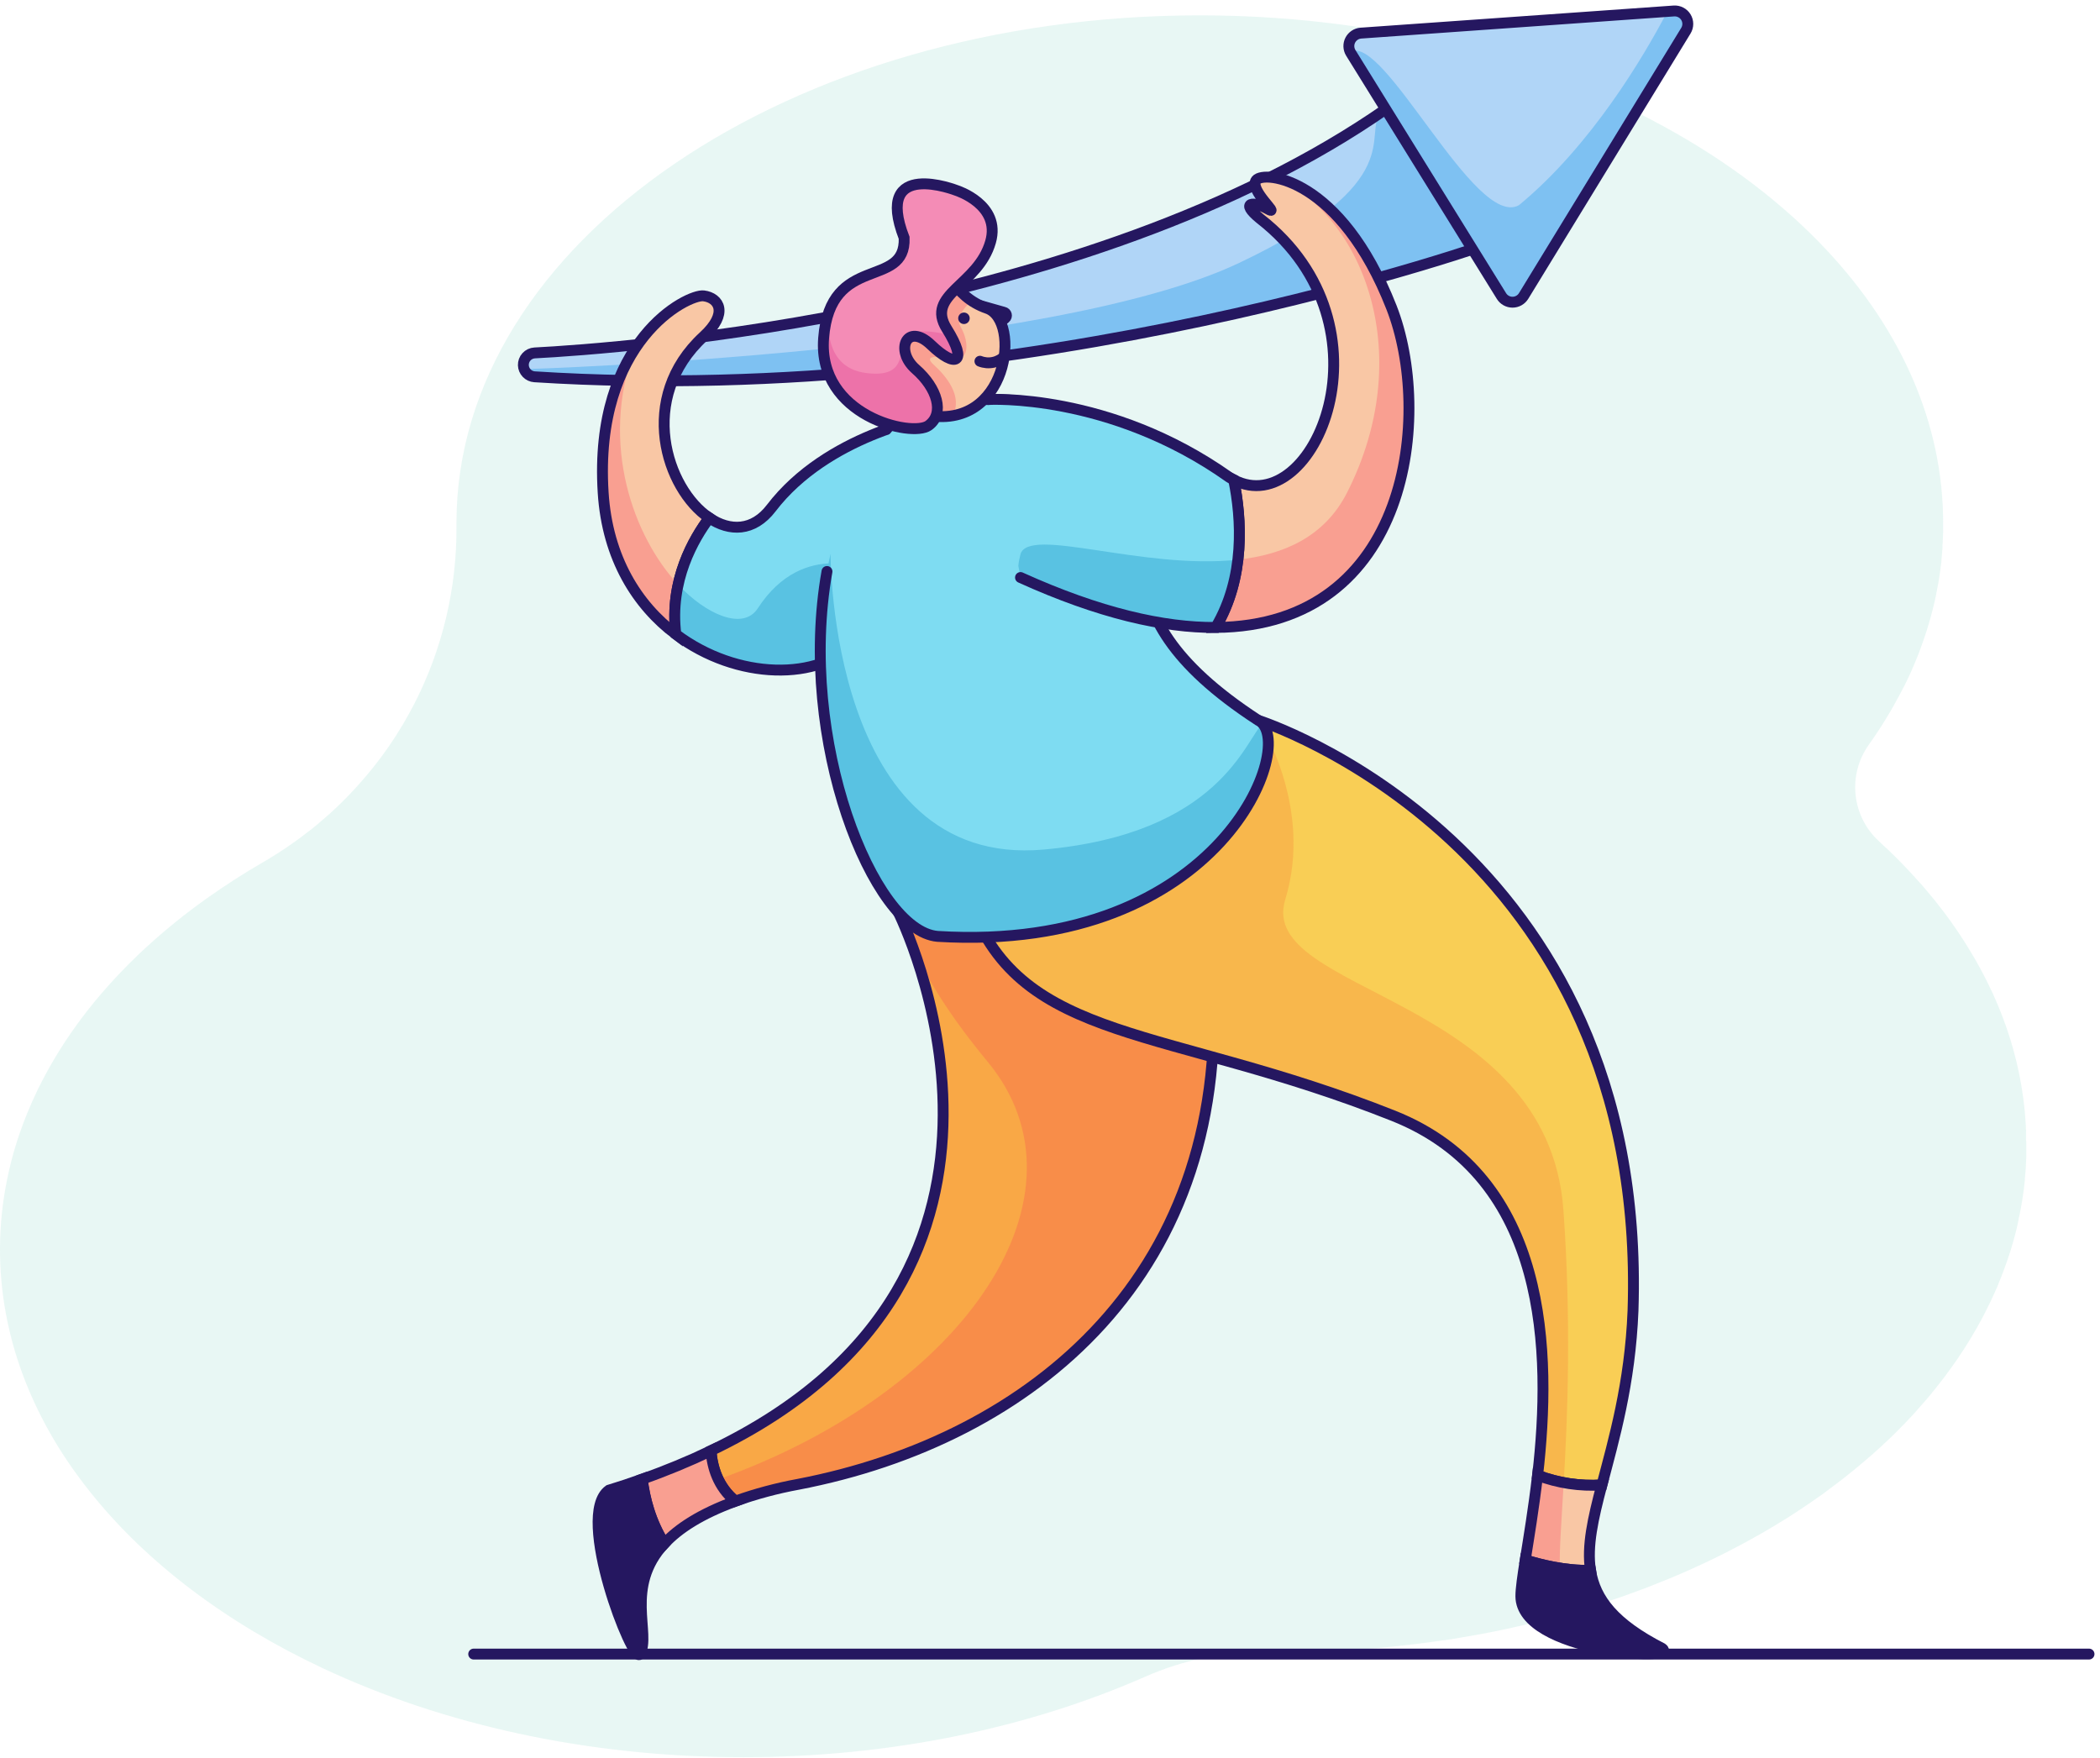 <svg width="295" height="247" viewBox="0 0 295 247" fill="none" xmlns="http://www.w3.org/2000/svg">
<path d="M284.651 160.817V162.226C284.651 162.442 284.651 162.653 284.628 162.869C284.604 163.084 284.628 163.397 284.592 163.652C284.594 163.676 284.594 163.701 284.592 163.726C284.592 164.039 284.553 164.341 284.526 164.65C284.498 164.959 284.471 165.32 284.44 165.648V165.805C284.381 166.42 284.303 167.031 284.22 167.641C284.138 168.252 284.021 168.957 283.907 169.599C283.86 169.873 283.805 170.135 283.75 170.382C283.75 170.457 283.723 170.531 283.711 170.605C283.653 170.895 283.59 171.181 283.527 171.467V171.572C283.465 171.847 283.406 172.124 283.332 172.395C283.332 172.461 283.3 172.532 283.292 172.59C283.23 172.841 283.167 173.092 283.104 173.334C283.065 173.471 283.026 173.616 282.991 173.757C282.956 173.898 282.905 174.063 282.866 174.215L282.842 174.294C282.776 174.529 282.713 174.767 282.639 174.998C282.619 175.069 282.595 175.139 282.576 175.214C282.517 175.409 282.455 175.605 282.4 175.793C282.345 175.981 282.286 176.149 282.223 176.334C282.012 176.991 281.777 177.653 281.53 178.311C281.374 178.741 281.209 179.176 281.041 179.599L280.708 180.409C280.709 180.422 280.709 180.436 280.708 180.449C280.587 180.742 280.462 181.036 280.317 181.33C280.278 181.431 280.227 181.537 280.176 181.643C280.09 181.839 280.003 182.034 279.906 182.234C279.855 182.367 279.788 182.5 279.725 182.626C279.588 182.919 279.447 183.213 279.303 183.499C279.158 183.784 279.017 184.082 278.864 184.368C278.668 184.759 278.473 185.151 278.253 185.542C278.034 185.934 277.893 186.212 277.697 186.545C277.615 186.698 277.525 186.854 277.431 187.003C277.29 187.253 277.141 187.504 276.989 187.759C276.836 188.013 276.695 188.24 276.546 188.479C276.525 188.528 276.497 188.574 276.464 188.616C276.315 188.863 276.162 189.105 276.006 189.352C275.908 189.501 275.814 189.654 275.712 189.802C275.567 190.033 275.415 190.26 275.258 190.48C275.054 190.789 274.867 191.091 274.639 191.396C274.616 191.423 274.6 191.451 274.577 191.474C274.412 191.713 274.244 191.956 274.068 192.199C274.034 192.242 274.002 192.288 273.974 192.336C273.946 192.363 273.927 192.394 273.903 192.422C273.68 192.731 273.453 193.044 273.218 193.354C272.983 193.663 272.744 193.976 272.498 194.286C272.251 194.595 271.946 194.994 271.664 195.339L270.881 196.302C270.305 196.975 269.706 197.641 269.123 198.307L268.774 198.698C268.351 199.16 267.917 199.614 267.482 200.068L267.02 200.534C266.484 201.083 265.936 201.627 265.376 202.159C264.984 202.52 264.62 202.876 264.236 203.228C263.966 203.475 263.696 203.725 263.422 203.964C263.148 204.203 262.913 204.426 262.639 204.649L262.482 204.783C262.239 204.998 261.993 205.209 261.746 205.417C261.159 205.918 260.564 206.41 259.961 206.893C259.738 207.073 259.514 207.253 259.283 207.429C259.213 207.492 259.135 207.555 259.056 207.613C258.841 207.79 258.618 207.958 258.398 208.126C257.615 208.721 256.832 209.301 256.049 209.892L255.266 210.436C255.157 210.519 255.047 210.601 254.933 210.675C254.659 210.867 254.381 211.067 254.107 211.243C253.289 211.807 252.455 212.351 251.613 212.895L251.03 213.263C250.803 213.412 250.568 213.553 250.333 213.698L249.941 213.937C249.612 214.14 249.28 214.328 248.939 214.544C248.516 214.794 248.089 215.049 247.659 215.295C247.412 215.44 247.157 215.581 246.903 215.726C246.648 215.871 246.308 216.059 246.006 216.227L245.18 216.681C244.961 216.803 244.738 216.924 244.518 217.034L244.127 217.245C243.532 217.558 242.925 217.872 242.322 218.181L241.28 218.698L240.259 219.191L240.008 219.313C239.479 219.563 238.951 219.814 238.414 220.056C237.878 220.299 237.349 220.538 236.809 220.781L235.666 221.274L234.515 221.76C233.732 222.081 232.949 222.398 232.165 222.703L230.729 223.259L230.083 223.494L229.573 223.682C229.401 223.745 229.229 223.815 229.057 223.87L228.101 224.218C227.953 224.265 227.8 224.32 227.647 224.379L226.473 224.771C226.371 224.81 226.265 224.845 226.151 224.88L225.212 225.19L224.393 225.456L223.317 225.792C222.87 225.933 222.42 226.067 221.958 226.204C221.269 226.411 220.564 226.595 219.859 226.81C219.511 226.912 219.151 227.006 218.802 227.1C218.145 227.28 217.483 227.457 216.845 227.621L215.67 227.915C215.075 228.059 214.495 228.2 213.889 228.337C213.403 228.451 212.914 228.557 212.424 228.662C211.935 228.768 211.347 228.905 210.799 229.019C209.746 229.234 208.689 229.446 207.624 229.637C206.559 229.829 205.4 230.029 204.276 230.217C203.763 230.303 203.243 230.377 202.71 230.456H202.601C202.248 230.511 201.888 230.565 201.532 230.608C201.175 230.651 200.796 230.718 200.42 230.765L200.251 230.785C199.801 230.851 199.347 230.906 198.893 230.961C198.611 230.996 198.329 231.031 198.043 231.059C197.757 231.086 197.499 231.129 197.225 231.153L196.387 231.251L195.232 231.368L194.872 231.399C194.319 231.45 193.756 231.505 193.192 231.552C192.628 231.599 192.08 231.646 191.524 231.685H191.281L189.774 231.787H189.429C189.104 231.81 188.787 231.822 188.462 231.842L187.315 231.9C186.755 231.928 186.199 231.947 185.635 231.967H185.244L183.803 232.006C183.219 232.006 182.628 232.034 182.041 232.038C181.454 232.041 180.866 232.038 180.279 232.038C179.539 232.038 178.811 232.038 178.082 232.038C172.154 231.963 166.278 233.165 160.855 235.561C144.59 242.711 125.225 246.861 104.426 246.861C82.5 246.861 62.164 242.249 45.367 234.371C31.855 228.032 20.637 219.579 12.748 209.704C12.079 208.874 11.44 208.032 10.822 207.183C9.882 205.896 9.002 204.591 8.183 203.267C6.534 200.606 5.104 197.816 3.907 194.924C3.653 194.321 3.414 193.702 3.187 193.083C2.926 192.392 2.684 191.695 2.462 190.993C2.032 189.665 1.652 188.318 1.339 186.968C-0.126 180.811 -0.392 174.431 0.556 168.174C1.083 164.71 1.965 161.309 3.187 158.025C4.026 155.76 5.014 153.552 6.143 151.416C6.868 150.043 7.652 148.687 8.492 147.348C10.473 144.224 12.71 141.269 15.18 138.515C16.479 137.058 17.846 135.645 19.283 134.259C19.823 133.737 20.373 133.225 20.931 132.724C23.529 130.372 26.265 128.178 29.126 126.154C31.608 124.39 34.219 122.714 36.957 121.127L37.709 120.684C38.159 120.41 38.609 120.132 39.051 119.85C39.494 119.568 39.866 119.322 40.265 119.048C40.665 118.774 41.095 118.48 41.507 118.182C42.086 117.767 42.656 117.339 43.218 116.898C43.343 116.808 43.468 116.706 43.609 116.608L44.31 116.041L44.349 116.005C44.533 115.857 44.717 115.708 44.897 115.551C45.391 115.136 45.88 114.709 46.358 114.279L46.436 114.208C46.702 113.969 46.961 113.727 47.219 113.48C47.403 113.308 47.583 113.136 47.759 112.959C48.699 112.046 49.601 111.101 50.465 110.125C51.961 108.459 53.35 106.7 54.623 104.858C55.942 102.941 57.137 100.941 58.202 98.872C62.163 91.148 64.194 82.58 64.122 73.9C64.122 73.755 64.122 73.606 64.122 73.461C64.122 34.084 110.871 2.158 168.541 2.158C175.632 2.155 182.715 2.646 189.738 3.63C201.02 5.177 212.061 8.143 222.6 12.456C223.877 12.98 225.126 13.528 226.363 14.088C228.884 15.234 231.328 16.453 233.692 17.745L233.779 17.792C242.784 22.722 250.572 28.646 256.778 35.325C267.028 46.355 272.964 59.44 272.964 73.469V74.405C272.964 74.405 272.964 75.027 272.94 75.333C272.94 75.56 272.921 75.783 272.909 76.01C272.909 76.163 272.909 76.311 272.878 76.46C272.846 76.609 272.878 76.699 272.878 76.817C272.878 77.008 272.854 77.208 272.838 77.384L272.803 77.835C272.776 78.093 272.752 78.355 272.729 78.618C272.731 78.65 272.731 78.683 272.729 78.716C272.729 78.919 272.69 79.107 272.662 79.326C272.635 79.546 272.615 79.745 272.584 79.961C272.427 81.182 272.216 82.384 271.965 83.586C271.926 83.782 271.887 83.978 271.844 84.17C271.801 84.361 271.773 84.491 271.734 84.655C271.668 84.945 271.597 85.239 271.523 85.532C271.484 85.704 271.441 85.865 271.39 86.033C271.339 86.202 271.323 86.311 271.284 86.448C271.229 86.664 271.17 86.867 271.108 87.079C271.045 87.29 270.959 87.611 270.877 87.862C270.83 88.026 270.783 88.187 270.728 88.351C270.673 88.516 270.618 88.707 270.56 88.884C270.43 89.299 270.289 89.718 270.137 90.133C269.984 90.548 269.804 91.061 269.632 91.531C269.585 91.652 269.53 91.781 269.479 91.922C269.389 92.153 269.295 92.384 269.205 92.607C269.115 92.83 269.033 93.042 268.935 93.261C268.837 93.48 268.766 93.653 268.672 93.864C268.578 94.076 268.539 94.177 268.473 94.334L268.222 94.878L268.144 95.043C268.026 95.289 267.917 95.54 267.791 95.787C267.782 95.812 267.77 95.837 267.756 95.861C267.636 96.122 267.506 96.376 267.365 96.624C267.365 96.66 267.333 96.695 267.31 96.73C267.188 96.981 267.055 97.231 266.918 97.486C266.629 98.038 266.323 98.594 266.01 99.146L265.677 99.729C265.462 100.097 265.246 100.461 265.023 100.829C264.867 101.084 264.71 101.338 264.55 101.589C264.436 101.777 264.318 101.957 264.201 102.141C264.084 102.325 263.982 102.482 263.868 102.65C263.438 103.308 262.983 103.97 262.521 104.627C261.065 106.669 260.404 109.172 260.665 111.667C260.925 114.161 262.088 116.474 263.935 118.171C264.326 118.562 264.745 118.926 265.145 119.298C265.337 119.482 265.536 119.655 265.701 119.839C266.116 120.23 266.523 120.641 266.922 121.048C267.545 121.683 268.159 122.321 268.751 122.975C268.868 123.1 268.986 123.225 269.099 123.366C269.213 123.507 269.346 123.633 269.467 123.758C269.522 123.821 269.581 123.883 269.632 123.946C269.808 124.142 269.988 124.337 270.16 124.545C270.333 124.752 270.505 124.936 270.677 125.148C271.066 125.605 271.448 126.065 271.824 126.53C272.267 127.09 272.709 127.654 273.136 128.218C274.582 130.143 275.918 132.148 277.137 134.224C277.239 134.404 277.345 134.58 277.451 134.76C277.807 135.383 278.155 136.005 278.488 136.639C278.696 137.031 278.899 137.423 279.095 137.814C279.404 138.441 279.702 139.059 279.988 139.682C280.172 140.101 280.36 140.524 280.54 140.939C280.72 141.354 280.884 141.784 281.061 142.203L281.303 142.845C281.362 142.99 281.413 143.139 281.468 143.288C281.577 143.57 281.679 143.856 281.781 144.141C281.926 144.564 282.071 144.991 282.208 145.414C282.267 145.602 282.325 145.782 282.38 145.966C282.38 146.005 282.408 146.056 282.427 146.103C282.541 146.494 282.65 146.847 282.756 147.223C282.776 147.289 282.791 147.352 282.811 147.415C282.83 147.477 282.85 147.567 282.866 147.642C282.967 147.99 283.061 148.343 283.148 148.691C283.198 148.91 283.253 149.126 283.308 149.337L283.484 150.12L283.602 150.656C283.645 150.876 283.688 151.099 283.735 151.322C283.735 151.369 283.735 151.424 283.762 151.475C283.899 152.16 284.013 152.857 284.115 153.558C284.15 153.75 284.173 153.949 284.197 154.126L284.22 154.27C284.267 154.662 284.314 155.026 284.353 155.402C284.381 155.613 284.397 155.817 284.424 156.028C284.451 156.24 284.459 156.4 284.471 156.58C284.518 157.125 284.553 157.669 284.584 158.213C284.584 158.385 284.584 158.562 284.608 158.726C284.631 158.891 284.608 158.985 284.608 159.118C284.608 159.251 284.608 159.329 284.608 159.443V159.834V160.167C284.651 160.382 284.651 160.598 284.651 160.817V160.817Z" fill="#18AF90" fill-opacity="0.1"/>
<path d="M66.543 232.373H293.457" stroke="#251760" stroke-width="1.529" stroke-miterlimit="10" stroke-linecap="round"/>
<path d="M170.229 135.884C166.7 92.789 120.709 116.141 126.198 128.181C126.198 128.181 151.758 178.998 99.869 203.8C100.035 206.096 100.83 208.869 103.303 210.888C106.181 209.865 109.138 209.073 112.143 208.522C144.769 202.247 173.757 178.979 170.229 135.884Z" fill="#F9A846"/>
<path opacity="0.74" d="M170.229 135.885C169.987 132.498 169.354 129.15 168.343 125.908C160.634 119.492 152.871 114.351 146.121 111.166C136.485 112.372 127.341 118.839 125.932 124.574C126.092 126.6 126.529 128.594 127.229 130.502C127.501 131.133 127.791 131.887 128.109 132.749C129.933 136.996 133.163 142.425 138.743 149.165C154.147 167.772 135.828 195.35 100.906 207.837C101.471 209.024 102.294 210.07 103.314 210.9C106.189 209.873 109.141 209.078 112.143 208.523C144.769 202.248 173.758 178.98 170.229 135.885Z" fill="#F9854B"/>
<path d="M170.229 135.884C166.7 92.789 120.709 116.141 126.198 128.181C126.198 128.181 151.758 178.998 99.869 203.8C100.035 206.096 100.83 208.869 103.303 210.888C106.181 209.865 109.138 209.073 112.143 208.522C144.769 202.247 173.757 178.979 170.229 135.884Z" stroke="#251760" stroke-width="1.529" stroke-miterlimit="10" stroke-linecap="round"/>
<path d="M103.314 210.898C100.842 208.879 100.057 206.106 99.881 203.811C96.734 205.31 93.509 206.642 90.221 207.8C90.546 210.489 91.374 213.796 93.323 216.866C95.294 214.739 98.412 212.692 103.314 210.898Z" fill="#F99F91" stroke="#251760" stroke-width="1.529" stroke-miterlimit="10" stroke-linecap="round"/>
<path d="M89.885 232.373C91.495 229.56 87.662 222.927 93.321 216.853C91.373 213.783 90.545 210.476 90.219 207.801C88.71 208.343 87.154 208.852 85.542 209.348C80.656 212.858 88.981 233.953 89.885 232.373Z" fill="#251760" stroke="#251760" stroke-width="1.529" stroke-miterlimit="10" stroke-linecap="round"/>
<path d="M225.033 208.614C226.686 202.299 228.99 194.447 229.4 184.128C231.571 118.537 176.743 101.191 176.743 101.191C149.6 95.77 128.971 107.154 136.3 126.939C143.628 146.725 163.714 144.015 195.743 156.754C217.585 165.443 217.967 190.013 216.002 207.256C218.88 208.348 221.96 208.811 225.033 208.614Z" fill="#F9CE55"/>
<path opacity="0.58" d="M135.909 113.287C134.381 117.162 134.384 121.762 136.3 126.939C143.628 146.724 163.714 144.014 195.743 156.753C217.585 165.442 217.967 190.012 216.002 207.255C217.19 207.705 218.415 208.05 219.664 208.285C220.207 199.113 220.749 185.865 219.628 170.034C217.457 139.677 176.471 139.677 180.543 126.397C184.614 113.116 176.743 101.19 176.743 101.19C156.752 101.011 143.601 106.093 135.909 113.287Z" fill="#F9A846"/>
<path d="M225.032 208.614C226.685 202.299 228.99 194.447 229.4 184.128C231.571 118.537 176.743 101.191 176.743 101.191C149.6 95.77 128.971 107.154 136.3 126.939C143.628 146.725 163.714 144.015 195.743 156.754C217.585 165.443 217.967 190.013 216.002 207.256C218.88 208.348 221.96 208.811 225.032 208.614V208.614Z" stroke="#251760" stroke-width="1.529" stroke-miterlimit="10" stroke-linecap="round"/>
<path d="M75.1 49.581C86.56 48.99 155.209 44.239 196.855 13.772C204.08 13.246 210.263 33.872 210.263 33.872C210.263 33.872 145.072 57.403 75.092 52.934C74.674 52.906 74.282 52.725 73.992 52.424C73.701 52.123 73.533 51.725 73.52 51.308C73.507 50.871 73.664 50.447 73.959 50.124C74.254 49.802 74.663 49.607 75.1 49.581Z" fill="#B0D5F7"/>
<path d="M210.265 33.872C210.265 33.872 205.322 17.382 199.109 14.281C197.535 14.281 196.205 14.504 195.29 14.907C194.864 15.208 194.435 15.509 194.004 15.805C191.308 18.889 198.243 25.478 174.029 36.956C147.429 49.565 75.104 51.82 73.625 51.863C73.738 52.164 73.935 52.426 74.193 52.618C74.451 52.811 74.759 52.925 75.08 52.947C145.073 57.403 210.265 33.872 210.265 33.872Z" fill="#7EC1F2"/>
<path d="M75.1 49.581C86.56 48.99 155.209 44.239 196.855 13.772C204.08 13.246 210.263 33.872 210.263 33.872C210.263 33.872 145.072 57.403 75.092 52.934C74.674 52.906 74.282 52.725 73.992 52.424C73.701 52.123 73.533 51.725 73.52 51.308V51.308C73.507 50.871 73.664 50.447 73.959 50.124C74.254 49.802 74.663 49.607 75.1 49.581Z" stroke="#251760" stroke-width="1.529" stroke-miterlimit="10" stroke-linecap="round"/>
<path d="M99.642 72.765C93.565 68.683 89.442 55.909 98.844 47.255C102.373 44.002 101.015 41.834 98.844 41.563C96.673 41.292 83.373 47.797 84.73 69.209C85.316 78.44 89.523 85.032 94.946 89.111C93.994 81.568 97.46 75.648 99.642 72.765Z" fill="#F9C7A5"/>
<path d="M89.117 49.123C86.302 53.46 84.139 59.94 84.728 69.21C85.317 78.479 89.522 85.022 94.945 89.112C94.652 86.784 94.76 84.422 95.262 82.13C89.071 75.495 84.185 62.493 89.117 49.123Z" fill="#F99F91"/>
<path d="M137.658 42.918L141.01 43.867C141.096 43.885 141.175 43.926 141.238 43.986C141.302 44.046 141.347 44.123 141.369 44.208C141.391 44.292 141.389 44.381 141.363 44.465C141.337 44.548 141.288 44.623 141.222 44.68L140.136 45.574" fill="#251760"/>
<path d="M137.658 42.918L141.01 43.867C141.096 43.885 141.175 43.926 141.238 43.986C141.302 44.046 141.347 44.123 141.369 44.208C141.391 44.292 141.389 44.381 141.363 44.465C141.337 44.548 141.288 44.623 141.222 44.68L140.136 45.574" stroke="#251760" stroke-width="1.529" stroke-miterlimit="10" stroke-linecap="round"/>
<path d="M99.642 72.765C93.565 68.683 89.442 55.909 98.844 47.255C102.373 44.002 101.015 41.834 98.844 41.563C96.673 41.292 83.373 47.797 84.73 69.209C85.316 78.44 89.523 85.032 94.946 89.111C93.994 81.568 97.46 75.648 99.642 72.765Z" stroke="#251760" stroke-width="1.529" stroke-miterlimit="10" stroke-linecap="round"/>
<path d="M120.285 90.079C128.7 80.864 132.771 59.723 130.6 58.639C130.6 58.639 116.214 61.078 108.343 71.377C105.818 74.681 102.512 74.692 99.641 72.765C97.469 75.649 93.992 81.568 94.945 89.111C103.519 95.559 115.128 95.725 120.285 90.079Z" fill="#7EDCF2"/>
<path d="M124.143 84.587C123.834 83.079 123.263 81.635 122.458 80.321C122.458 80.321 112.958 75.443 106.444 85.471C104.405 88.61 99.215 86.371 95.263 82.129C94.761 84.421 94.653 86.783 94.946 89.111C103.52 95.559 115.132 95.724 120.286 90.079C121.775 88.399 123.069 86.557 124.143 84.587Z" fill="#59C2E2"/>
<path d="M120.285 90.079C128.7 80.864 132.771 59.723 130.6 58.639C130.6 58.639 116.214 61.078 108.343 71.377C105.818 74.681 102.512 74.692 99.641 72.765C97.469 75.649 93.992 81.568 94.945 89.111C103.519 95.559 115.128 95.725 120.285 90.079Z" stroke="#251760" stroke-width="1.529" stroke-miterlimit="10" stroke-linecap="round"/>
<path d="M128.7 57.282C128.7 57.282 147.7 51.59 156.385 62.974C165.071 74.358 151.771 84.928 176.742 101.19C182.442 103.901 171.857 133.986 131.685 131.547C119.471 130.462 104 77.881 128.7 57.282Z" fill="#7EDCF2"/>
<path d="M177.366 101.674C174.95 103.842 171.449 117.123 146.613 119.351C116.485 122.061 116.672 77.801 116.672 77.801C111.205 102.021 122.323 130.718 131.685 131.548C170.179 133.887 181.503 106.363 177.366 101.674Z" fill="#59C2E2"/>
<path d="M126.8 57.825C126.8 57.825 147.7 51.591 156.385 62.974C165.071 74.358 151.771 84.928 176.743 101.19C182.443 103.901 171.857 133.986 131.685 131.547C122.641 130.734 111.961 103.939 116.171 80.285" stroke="#251760" stroke-width="1.529" stroke-miterlimit="10" stroke-linecap="round"/>
<path d="M132.612 36.928C132.612 36.928 133.758 41.638 138.662 43.319C143.567 44.999 141.632 60.684 129.933 58.283C118.235 55.881 124.393 37.546 132.612 36.928Z" fill="#F9C7A5"/>
<path d="M136.49 42.245C134.625 40.969 133.256 39.092 132.612 36.928C124.393 37.546 118.226 55.879 129.933 58.283C131.214 58.565 132.537 58.605 133.833 58.402C135.293 55.648 132.883 52.802 131.179 51.26C129.311 49.574 132.772 50.236 134.33 50.382C135.888 50.528 136.3 48.338 134.943 45.899C134.286 44.717 135.285 43.346 136.49 42.245Z" fill="#F99F91"/>
<path d="M132.612 36.928C132.612 36.928 133.758 41.638 138.662 43.319C143.567 44.999 141.632 60.684 129.933 58.283C118.235 55.881 124.393 37.546 132.612 36.928Z" stroke="#251760" stroke-width="1.529" stroke-miterlimit="10" stroke-linecap="round"/>
<path d="M134.4 26.766C134.4 26.766 140.643 28.75 139.15 33.973C137.41 40.112 129.943 41.318 132.999 46.191C136.056 51.065 134.226 51.756 130.806 48.468C127.386 45.18 125.619 49.227 128.635 51.864C131.65 54.501 132.771 58.098 130.434 59.784C128.097 61.47 114.857 58.442 115.699 47.511C116.624 35.458 127.286 40.711 127.012 33.417C122.644 22.139 134.4 26.766 134.4 26.766Z" fill="#F48CB6"/>
<path opacity="0.65" d="M130.795 48.469C134.003 51.551 135.811 51.134 133.509 47.049C132.152 46.827 130.141 46.288 128.436 46.713C125.179 47.526 128.708 53.218 121.797 52.421C114.887 51.624 116.559 43.518 116.559 43.518C116.074 44.799 115.787 46.146 115.706 47.513C114.865 58.444 128.092 61.474 130.429 59.785C132.766 58.097 131.642 54.503 128.629 51.865C125.616 49.228 127.372 45.179 130.795 48.469Z" fill="#EA65A2"/>
<path d="M134.4 26.766C134.4 26.766 140.643 28.75 139.15 33.973C137.41 40.112 129.943 41.318 132.999 46.191C136.056 51.065 134.226 51.756 130.806 48.468C127.386 45.18 125.619 49.227 128.635 51.864C131.65 54.501 132.771 58.098 130.434 59.784C128.097 61.47 114.857 58.442 115.699 47.511C116.624 35.458 127.286 40.711 127.012 33.417C122.644 22.139 134.4 26.766 134.4 26.766Z" stroke="#251760" stroke-width="1.529" stroke-miterlimit="10" stroke-linecap="round"/>
<path d="M191.17 4.653L235.139 1.542C235.474 1.518 235.808 1.587 236.106 1.74C236.405 1.894 236.654 2.127 236.829 2.413C237.003 2.699 237.095 3.028 237.095 3.362C237.095 3.697 237.002 4.026 236.827 4.312L214.027 41.587C213.864 41.853 213.635 42.072 213.363 42.223C213.091 42.375 212.784 42.455 212.472 42.455C212.16 42.455 211.854 42.375 211.581 42.223C211.309 42.072 211.08 41.853 210.917 41.587L189.745 7.415C189.584 7.148 189.494 6.845 189.483 6.534C189.473 6.222 189.542 5.913 189.685 5.637C189.828 5.36 190.04 5.124 190.3 4.952C190.56 4.78 190.859 4.677 191.17 4.653Z" fill="#B0D5F7"/>
<path d="M235.138 1.542L234.232 1.605C230.923 7.917 223.567 20.415 213.386 28.819C207.219 32.3 194.435 4.583 189.674 7.296C189.698 7.34 189.717 7.386 189.744 7.426L210.916 41.599C211.079 41.864 211.308 42.083 211.58 42.235C211.853 42.386 212.159 42.466 212.471 42.466C212.783 42.466 213.09 42.386 213.362 42.235C213.634 42.083 213.863 41.864 214.026 41.599L236.826 4.323C237.004 4.037 237.099 3.707 237.101 3.371C237.103 3.034 237.011 2.703 236.836 2.416C236.662 2.128 236.41 1.894 236.111 1.74C235.811 1.585 235.474 1.517 235.138 1.542Z" fill="#7EC1F2"/>
<path d="M191.17 4.653L235.139 1.542C235.474 1.518 235.808 1.587 236.106 1.74C236.405 1.894 236.654 2.127 236.829 2.413C237.003 2.699 237.095 3.028 237.095 3.362C237.095 3.697 237.002 4.026 236.827 4.312L214.027 41.587C213.864 41.853 213.635 42.072 213.363 42.223C213.091 42.375 212.784 42.455 212.472 42.455C212.16 42.455 211.854 42.375 211.581 42.223C211.309 42.072 211.08 41.853 210.917 41.587L189.745 7.415C189.584 7.148 189.494 6.845 189.483 6.534C189.473 6.222 189.542 5.913 189.685 5.637C189.828 5.36 190.04 5.124 190.3 4.952C190.56 4.78 190.859 4.677 191.17 4.653Z" stroke="#251760" stroke-width="1.529" stroke-miterlimit="10" stroke-linecap="round"/>
<path d="M223.428 220.599C222.899 217.203 223.781 213.338 225.021 208.617C221.949 208.815 218.869 208.353 215.991 207.262C215.448 211.91 214.758 216.024 214.262 219.152C216.311 219.792 219.899 220.713 223.428 220.599Z" fill="#F9C7A5"/>
<path d="M219.664 208.286C218.416 208.051 217.19 207.706 216.002 207.256C215.46 211.904 214.77 216.018 214.273 219.146C215.862 219.652 217.486 220.037 219.132 220.301C219.018 218.1 219.336 213.986 219.664 208.286Z" fill="#F99F91"/>
<path d="M223.428 220.599C222.899 217.203 223.781 213.338 225.021 208.617C221.949 208.815 218.869 208.353 215.991 207.262C215.448 211.91 214.758 216.024 214.262 219.152C216.311 219.792 219.899 220.713 223.428 220.599Z" stroke="#251760" stroke-width="1.529" stroke-miterlimit="10" stroke-linecap="round"/>
<path d="M233.472 231.56C226.8 228.137 224.083 224.714 223.429 220.599C219.9 220.713 216.301 219.786 214.263 219.146C213.902 221.429 213.646 223.188 213.646 224.242C213.657 232.102 236.186 233.457 233.472 231.56Z" fill="#251760" stroke="#251760" stroke-width="1.529" stroke-miterlimit="10" stroke-linecap="round"/>
<path d="M195.471 43.189C188.303 24.9 177.557 23.946 176.471 25.301C175.385 26.656 180 30.451 178.1 29.366C176.2 28.282 174.028 28.282 177.014 30.721C196.456 45.881 184.541 73.299 173.314 67.412C174.425 72.876 174.967 81.11 170.779 88.149C198.242 87.946 201.258 57.961 195.471 43.189Z" fill="#F9C7A5"/>
<path d="M195.471 43.188C190.455 30.39 183.689 26.083 179.704 25.121C191.625 30.886 199 49.964 189.229 69.208C186.061 75.442 180.299 77.922 173.898 78.627C173.539 81.985 172.473 85.23 170.771 88.148C198.243 87.945 201.258 57.96 195.471 43.188Z" fill="#F99F91"/>
<path d="M195.471 43.189C188.303 24.9 177.557 23.946 176.471 25.301C175.385 26.656 180 30.451 178.1 29.366C176.2 28.282 174.028 28.282 177.014 30.721C196.456 45.881 184.541 73.299 173.314 67.412C174.425 72.876 174.967 81.11 170.779 88.149C198.242 87.946 201.258 57.961 195.471 43.189Z" stroke="#251760" stroke-width="1.529" stroke-miterlimit="10" stroke-linecap="round"/>
<path d="M143.357 81.133C154.426 86.148 163.47 88.202 170.771 88.148C174.96 81.101 174.417 72.875 173.307 67.411C173.092 67.3 172.878 67.178 172.663 67.039C155.835 55.114 138.824 56.125 138.824 56.125" fill="#7EDCF2"/>
<path d="M143.357 81.135C154.426 86.149 163.47 88.203 170.771 88.149C172.47 85.23 173.533 81.985 173.89 78.627C160.552 80.096 144.451 73.854 143.349 77.882C143.203 78.41 143.104 78.95 143.053 79.495L143.357 81.135Z" fill="#59C2E2"/>
<path d="M143.357 81.133C154.426 86.148 163.47 88.202 170.771 88.148C174.96 81.101 174.417 72.875 173.307 67.411C173.092 67.3 172.878 67.178 172.663 67.039C155.835 55.114 138.824 56.125 138.824 56.125" stroke="#251760" stroke-width="1.529" stroke-miterlimit="10" stroke-linecap="round"/>
<path d="M135.412 45.522C135.859 45.522 136.221 45.16 136.221 44.714C136.221 44.268 135.859 43.906 135.412 43.906C134.966 43.906 134.604 44.268 134.604 44.714C134.604 45.16 134.966 45.522 135.412 45.522Z" fill="#251760"/>
<path d="M141.187 49.986C140.739 50.447 140.166 50.764 139.538 50.9C138.91 51.035 138.256 50.983 137.658 50.748" stroke="#251760" stroke-width="1.529" stroke-miterlimit="10" stroke-linecap="round"/>
</svg>
